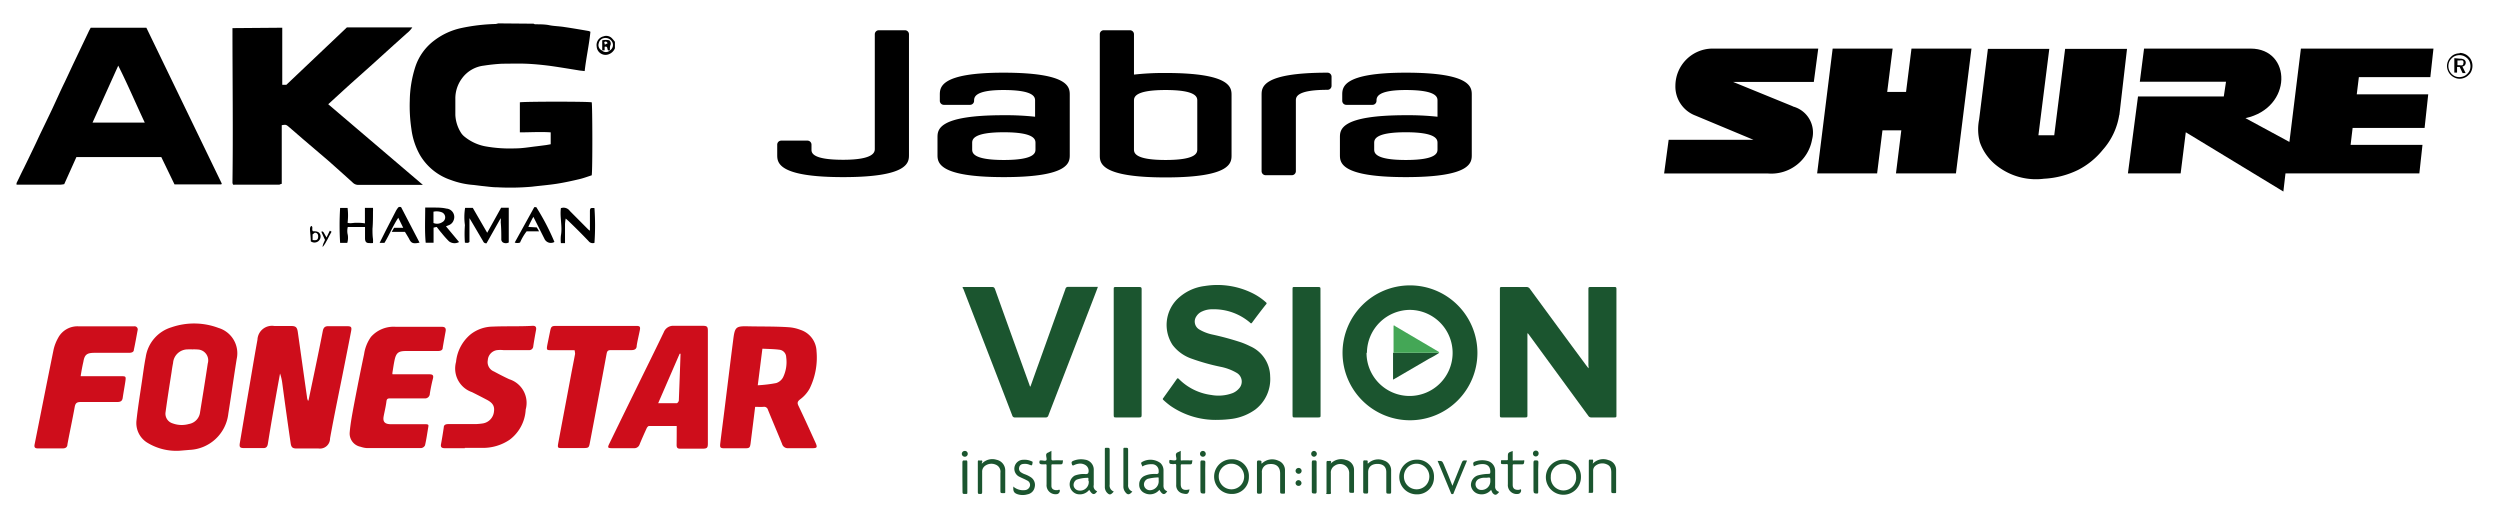 <svg id="Capa_1" data-name="Capa 1" xmlns="http://www.w3.org/2000/svg" viewBox="0 0 248 52"><defs><style>.cls-1{fill-rule:evenodd;}.cls-2{fill:#1b552f;}.cls-3{fill:#44a756;}.cls-4{fill:#ce0d1b;}</style></defs><path class="cls-1" d="M177.86,10.55l-5.93-2.42h8l.44-3.31H169.82a3.7,3.7,0,0,0-3.62,3.65,3.08,3.08,0,0,0,2,3l5.75,2.4h-8.42l-.45,3.34,10.31,0a4.11,4.11,0,0,0,4.37-3.38,2.67,2.67,0,0,0-1.92-3.27Z"/><polygon class="cls-1" points="180.26 17.2 186.21 17.2 186.74 12.93 188.61 12.93 188.08 17.2 194.03 17.2 195.57 4.82 189.62 4.82 189.08 9.12 187.21 9.12 187.75 4.82 181.8 4.82 180.26 17.2 180.26 17.2"/><path class="cls-1" d="M210.23,11.39a6.77,6.77,0,0,1-1.64,3.48,7.55,7.55,0,0,1-2.47,2,8.7,8.7,0,0,1-3.36.86,6.29,6.29,0,0,1-4.65-1.27,5.08,5.08,0,0,1-1.71-2.35,4.93,4.93,0,0,1-.07-2.26l.87-7h6.09l-1.08,8.57h1.57l1.08-8.57H211l-.76,6.57Z"/><path class="cls-1" d="M216.32,17.2h-5.23l1-7.63h8.51l.22-1.46h-8.55l.42-3.29h10.57c4.11,0,4.19,5.89-.51,6.9l4.36,2.36,1.14-9.26h13.15l-.31,2.83H234l-.21,1.71h7.09l-.36,3.33h-7.14l-.2,1.68h7.13L240,17.2H226.72l-.21,1.8-9.68-5.88-.51,4.08Z"/><path class="cls-1" d="M244,6h-.22v.47H244a.63.63,0,0,0,.28,0,.19.19,0,0,0,.08-.18A.24.24,0,0,0,244.3,6,.67.67,0,0,0,244,6Zm0-.18a.79.79,0,0,1,.45.1.33.33,0,0,1,.15.29.39.39,0,0,1-.09.26.4.4,0,0,1-.24.13l.32.65h-.3l-.29-.61h-.26V7.2h-.27V5.77Zm1.07.75a1.26,1.26,0,0,0-.08-.43,1,1,0,0,0-.23-.35,1.41,1.41,0,0,0-.36-.24,1.18,1.18,0,0,0-.43-.08,1.15,1.15,0,0,0-.41.08.93.93,0,0,0-.35.23,1.23,1.23,0,0,0-.25.36,1.25,1.25,0,0,0-.08.42,1.15,1.15,0,0,0,.08.41,1.41,1.41,0,0,0,.24.36,1.21,1.21,0,0,0,.35.24,1.19,1.19,0,0,0,.41.08,1.26,1.26,0,0,0,.43-.08,1,1,0,0,0,.36-.24,1.16,1.16,0,0,0,.24-.34,1.16,1.16,0,0,0,.08-.42ZM244,5.25a1.19,1.19,0,0,1,.49.1,1.11,1.11,0,0,1,.41.28,1.09,1.09,0,0,1,.27.4,1.32,1.32,0,0,1,0,1,1,1,0,0,1-.28.4,1.11,1.11,0,0,1-.41.28,1.18,1.18,0,0,1-.48.1,1.12,1.12,0,0,1-.48-.1,1.25,1.25,0,0,1-.41-.28,1.22,1.22,0,0,1-.27-.41,1.24,1.24,0,0,1-.1-.47,1.29,1.29,0,0,1,.1-.48,1.22,1.22,0,0,1,.29-.42,1.05,1.05,0,0,1,.39-.27,1.28,1.28,0,0,1,.48-.09Z"/><path d="M52.93,2.35a.84.84,0,0,0,.14.06c.47,0,1,0,1.42.09s1,.1,1.49.18c.82.12,1.63.26,2.44.4l.15.07c-.13,1.29-.42,2.57-.57,3.9L57.54,7c-1-.16-2-.33-3-.47-.79-.1-1.59-.18-2.39-.21s-1.54,0-2.32,0A17.69,17.69,0,0,0,48,6.51a3.13,3.13,0,0,0-2.16,1.25,3.34,3.34,0,0,0-.67,2.05c0,.53,0,1.06,0,1.59a3.62,3.62,0,0,0,.58,1.8,1.61,1.61,0,0,0,.36.38,4.63,4.63,0,0,0,2,.93,13.64,13.64,0,0,0,3,.21c.72,0,1.43-.13,2.14-.21l.93-.12.45-.08V13.13c-1-.07-2,0-3.06,0V10.15c.34-.08,6.69-.09,7.13,0,.07.31.09,6.67,0,7.24-.38.12-.77.27-1.18.37-.76.18-1.53.35-2.3.47s-1.64.19-2.46.29a24.41,24.41,0,0,1-3.42.06c-.51,0-1-.08-1.53-.13L47,18.35a8.08,8.08,0,0,1-2.29-.5,5.62,5.62,0,0,1-3.06-2.49,7.07,7.07,0,0,1-.84-2.57,15.43,15.43,0,0,1-.16-2.8,11.46,11.46,0,0,1,.56-3.39A5.36,5.36,0,0,1,43.1,4a6.77,6.77,0,0,1,2.67-1.22,18.46,18.46,0,0,1,3.39-.4,1.38,1.38,0,0,0,.26-.06Z"/><path d="M1.64,18.16c.24-.48.48-1,.71-1.45.36-.73.71-1.46,1.06-2.19.18-.37.35-.74.52-1.11.42-.87.84-1.73,1.25-2.6S6,9,6.43,8.13L7.24,6.4,8.86,3,9,2.75h5.52L22,18.21a.26.26,0,0,1-.05.08l0,0-.2,0H17.31L16,15.58H7.58L6.37,18.27a3.69,3.69,0,0,1-.37.05H1.64Zm7.54-6h5.18c-.88-1.87-1.68-3.76-2.63-5.65Z"/><path d="M61,4.79a1.06,1.06,0,0,1-.58.58.88.88,0,0,1-1.23-.76.88.88,0,0,1,.67-1,.79.79,0,0,1,.83.17,3.57,3.57,0,0,1,.31.37ZM60.51,5a.64.64,0,0,0,.22-.84.76.76,0,0,0-.81-.38.64.64,0,0,0-.52.5.58.58,0,0,0,.3.72A.58.58,0,0,0,60.51,5Z"/><path d="M28,2.75V8.41l.41,0,6-5.69h6.49a2.52,2.52,0,0,1-.54.58L39,4.52,36.88,6.44c-.89.8-1.8,1.6-2.69,2.41l-1.63,1.49,9.39,8-.39,0h-6a.76.76,0,0,1-.55-.21c-.8-.73-1.61-1.45-2.42-2.17L30,13.75l-1.26-1.09c-.36-.31-.36-.31-.79-.24v5.82c-.11,0-.18.07-.25.08h-4.4a.53.53,0,0,1-.17,0,.44.44,0,0,1-.07-.19c.07-5.1,0-10.2,0-15.34Z"/><path d="M46.14,20.62h.76l1.43,2.47,1.38-2.48h.76v3.44a.6.6,0,0,1-.58,0,.38.38,0,0,1-.16-.26c0-.58,0-1.16-.06-1.75a1.78,1.78,0,0,0,0-.4l-1.41,2.5c-.25,0-.3-.14-.37-.27-.4-.67-.79-1.35-1.18-2l-.14-.23V24c-.15.15-.29.07-.45.08a11.32,11.32,0,0,1,0-1.75A5.64,5.64,0,0,1,46.14,20.62Z"/><path d="M42.18,20.59c.29,0,.54,0,.8,0,.43,0,.87,0,1.29.1A.84.84,0,0,1,45,21.85a.81.81,0,0,1-.46.48l-.3.12.65.78.65.78a.92.92,0,0,1-1-.07,9.49,9.49,0,0,1-.73-.82c-.17-.19-.32-.4-.49-.61l-.31.07v1.5h-.78C42.12,22.93,42.18,21.78,42.18,20.59ZM43,22.12a.92.92,0,0,0,.87-.08.54.54,0,0,0-.1-1A1.44,1.44,0,0,0,43,21Z"/><path d="M37,24.11a2.78,2.78,0,0,1-.41,0c-.27,0-.37-.16-.38-.44V22.52H34.5a1.58,1.58,0,0,0,0,.78,1.79,1.79,0,0,1-.05.79h-.71a28.25,28.25,0,0,1,0-3.46h.74a6,6,0,0,1,0,1.47c.28.09.55,0,.83,0s.56,0,.89.06V20.62H37A3,3,0,0,1,37,21c0,.56,0,1.13-.05,1.7,0,.34,0,.67.05,1A3,3,0,0,1,37,24.11Z"/><path d="M55.64,24.12a3.71,3.71,0,0,1,0-.74c.17-.91-.12-1.83,0-2.73a.76.76,0,0,1,.89.28l1.83,1.84.16.12V21c0-.36.05-.39.45-.36a24.55,24.55,0,0,1,0,3.45.51.51,0,0,1-.59-.18c-.65-.68-1.31-1.34-2-2l-.26-.23a4.22,4.22,0,0,0-.07.54c0,.39,0,.78,0,1.18,0,.22,0,.45,0,.72Z"/><path d="M40.17,23H38.86l.23-.4H40l-.49-1c-.54.81-.88,1.69-1.37,2.49h-.48l.6-1.2,1-1.94a2.46,2.46,0,0,1,.22-.34c.08-.1.18-.1.31-.06l1.83,3.52c-.74.16-.85,0-1.07-.44C40.42,23.41,40.3,23.21,40.17,23Z"/><path d="M55,24a.7.7,0,0,1-1-.33c-.35-.69-.7-1.4-1.09-2.16a10.36,10.36,0,0,0-.5,1l.84.05.23.39H52.24a5.2,5.2,0,0,0-.65,1.11.76.76,0,0,1-.53,0L53,20.55l.2,0A23.63,23.63,0,0,1,55,24Z"/><path d="M30.83,23.94c0-.42-.06-.79-.08-1.16,0-.13,0-.28.14-.37.2.13,0,.35.15.53.29,0,.64,0,.75.39a.6.6,0,0,1-.23.61A.62.62,0,0,1,30.83,23.94Zm.18-.13c.38.05.52,0,.55-.28s-.09-.44-.33-.45l-.22.17Z"/><path d="M32,24.51c0-.27.15-.47.24-.71L31.88,23l.06-.05c.06,0,.13.05.16.1l.29.51.33-.68.17.11C32.57,23.51,32.39,24.06,32,24.51Z"/><path d="M60.51,5l-.18,0c-.13-.11,0-.45-.35-.36l0,.35-.24,0V4a1.55,1.55,0,0,1,.7,0,.43.43,0,0,1,.09.54A1.55,1.55,0,0,0,60.51,5Zm-.23-.71c-.1-.19-.2-.2-.34-.12l.06.26Z"/><path d="M90.17,15.35c0,.75,0,2.22-6.53,2.22S77.1,16.1,77.1,15.35v-1a.4.4,0,0,1,.4-.4h2.59a.4.4,0,0,1,.41.4v.5c0,.33.12,1,3.14,1s3.14-.75,3.14-1.07V3.4a.4.4,0,0,1,.4-.4h2.59a.4.4,0,0,1,.4.4Z"/><path d="M125.15,9.43c0-.75,0-2.22,6.54-2.22a.4.4,0,0,1,.4.4v.9a.4.4,0,0,1-.4.4c-3.14,0-3.14.75-3.14,1.07v7a.4.4,0,0,1-.4.4h-2.6a.4.4,0,0,1-.4-.4Z"/><path class="cls-1" d="M106.12,9.43v5.92c0,.75,0,2.22-6.54,2.22S93,16.1,93,15.35v-1.7c0-.76,0-2.22,6.54-2.22a26.86,26.86,0,0,1,3.14.15V10c0-.32,0-1.07-3.14-1.07-2.91,0-2.91.75-2.91,1.07a.4.4,0,0,1-.4.4h-2.6a.4.4,0,0,1-.4-.4V9.43c0-.75,0-2.22,6.31-2.22C106.12,7.21,106.12,8.68,106.12,9.43ZM96.44,14.8c0,.32,0,1.07,3.14,1.07s3.14-.75,3.14-1.07v-.6c0-.32,0-1.08-3.14-1.08s-3.14.76-3.14,1.08Z"/><path class="cls-1" d="M109.1,3.4a.39.39,0,0,1,.4-.4h2.59a.4.4,0,0,1,.4.4v4a26.56,26.56,0,0,1,3.14-.16c6.54,0,6.54,1.47,6.54,2.22v5.92c0,.75,0,2.22-6.54,2.22s-6.53-1.47-6.53-2.22Zm3.39,11.4c0,.32,0,1.07,3.14,1.07s3.14-.75,3.14-1.07V10c0-.32,0-1.07-3.14-1.07s-3.14.75-3.14,1.07Z"/><path class="cls-1" d="M146,9.43v5.92c0,.75,0,2.22-6.54,2.22s-6.54-1.47-6.54-2.22v-1.7c0-.76,0-2.22,6.54-2.22a26.86,26.86,0,0,1,3.14.15V10c0-.32,0-1.07-3.14-1.07-2.91,0-2.91.75-2.91,1.07a.4.4,0,0,1-.4.4h-2.59a.4.4,0,0,1-.41-.4V9.43c0-.75,0-2.22,6.31-2.22C146,7.21,146,8.68,146,9.43Zm-9.68,5.37c0,.32,0,1.07,3.14,1.07s3.14-.75,3.14-1.07v-.6c0-.32,0-1.08-3.14-1.08s-3.14.76-3.14,1.08Z"/><path class="cls-2" d="M151.52,33.07v.24q0,3.93,0,7.86c0,.18,0,.24-.23.24H149c-.15,0-.21,0-.21-.2V28.66c0-.17.05-.2.2-.19.81,0,1.62,0,2.42,0a.4.4,0,0,1,.36.19q2.79,3.81,5.6,7.61c.07.08.13.17.2.26a.36.36,0,0,0,0-.24q0-3.8,0-7.59c0-.17,0-.23.22-.23.78,0,1.56,0,2.34,0,.15,0,.22,0,.22.2q0,6.27,0,12.53c0,.16,0,.21-.2.21h-2.29a.33.33,0,0,1-.3-.16l-5.91-8.08-.08-.1Z"/><path class="cls-2" d="M146.56,35a6.69,6.69,0,1,1-6.69-6.69A6.69,6.69,0,0,1,146.56,35Zm-11,0a4.27,4.27,0,1,0,4.32-4.26A4.29,4.29,0,0,0,135.6,35Z"/><path class="cls-2" d="M120.86,41.65a7.88,7.88,0,0,1-4.75-1.39,7.69,7.69,0,0,1-.7-.58c-.09-.08-.07-.13,0-.21.44-.62.89-1.24,1.32-1.86.09-.13.14-.09.23,0a5.53,5.53,0,0,0,3.19,1.57,4,4,0,0,0,2.14-.19,1.68,1.68,0,0,0,.61-.44A1,1,0,0,0,122.7,37a5.1,5.1,0,0,0-1.6-.61,21.09,21.09,0,0,1-2.92-.82,4,4,0,0,1-1.86-1.35,3.63,3.63,0,0,1,.4-4.48,4.72,4.72,0,0,1,2.8-1.37,7.85,7.85,0,0,1,4.76.73,5.9,5.9,0,0,1,1.28.87c.1.08.13.14,0,.26q-.69.87-1.35,1.77c-.07.1-.12.1-.21,0a5.52,5.52,0,0,0-3.74-1.32,2.35,2.35,0,0,0-1,.21,1.26,1.26,0,0,0-.58.49.91.91,0,0,0,.3,1.31,4.29,4.29,0,0,0,1.26.49,28.27,28.27,0,0,1,2.87.78,7.67,7.67,0,0,1,.89.38,3.31,3.31,0,0,1,2,3,3.79,3.79,0,0,1-1.48,3.29,5.2,5.2,0,0,1-2.23.91A10.87,10.87,0,0,1,120.86,41.65Z"/><path class="cls-2" d="M95.51,28.47h1.26c.55,0,1.09,0,1.64,0,.16,0,.23.05.29.2q1.71,4.78,3.44,9.56s0,.09.08.12c.28-.78.55-1.55.83-2.32l2.64-7.36a.25.25,0,0,1,.28-.21h2.94c-.1.28-.2.54-.3.8L104,41.21a.26.26,0,0,1-.29.2h-3a.26.26,0,0,1-.29-.18c-1.61-4.2-3.24-8.39-4.86-12.58C95.51,28.6,95.47,28.55,95.51,28.47Z"/><path class="cls-2" d="M113.25,34.94q0,3.12,0,6.24c0,.2-.06.23-.24.23h-2.31c-.16,0-.22,0-.22-.21q0-6.27,0-12.53c0-.15,0-.21.2-.2.78,0,1.57,0,2.35,0,.2,0,.22.07.22.24Q113.25,31.82,113.25,34.94Z"/><path class="cls-2" d="M131,34.93q0,3.14,0,6.27c0,.16,0,.21-.22.21h-2.35c-.15,0-.21,0-.21-.2q0-6.27,0-12.54c0-.17,0-.21.21-.2.79,0,1.58,0,2.37,0,.17,0,.2.06.19.21Z"/><path class="cls-2" d="M123.89,47.31A1.66,1.66,0,0,1,122.16,49a1.72,1.72,0,1,1,0-3.44A1.66,1.66,0,0,1,123.89,47.31Zm-.47,0A1.27,1.27,0,0,0,122.19,46a1.25,1.25,0,0,0-1.29,1.28,1.26,1.26,0,1,0,2.52,0Z"/><path class="cls-2" d="M156.83,47.32a1.74,1.74,0,1,1-1.74-1.72A1.68,1.68,0,0,1,156.83,47.32Zm-.48,0A1.26,1.26,0,0,0,155.12,46a1.25,1.25,0,0,0-1.28,1.28,1.26,1.26,0,1,0,2.51,0Z"/><path class="cls-2" d="M142.25,47.34a1.66,1.66,0,0,1-1.72,1.7,1.72,1.72,0,1,1,0-3.44A1.65,1.65,0,0,1,142.25,47.34Zm-.46,0A1.27,1.27,0,0,0,140.56,46a1.25,1.25,0,0,0-1.29,1.28,1.26,1.26,0,1,0,2.52,0Z"/><path class="cls-2" d="M108.84,48.73c-.32.51-.56.24-.79-.14a1.18,1.18,0,0,1-1.24.41,1,1,0,0,1-.2-1.82,2.64,2.64,0,0,1,.78-.16h.15c.14,0,.35.05.42-.11a.67.67,0,0,0-.26-.76A1,1,0,0,0,107,46a1.46,1.46,0,0,0-.51.17c-.09,0-.11,0-.14-.06-.09-.27-.07-.33.21-.43a2,2,0,0,1,1.08-.08,1,1,0,0,1,.86,1.06v1.45A.52.52,0,0,0,108.84,48.73Zm-.87-1v-.24c0-.05,0-.09-.06-.09a3.38,3.38,0,0,0-1.1.18.6.6,0,0,0-.3.64.59.59,0,0,0,.51.44A.86.86,0,0,0,108,47.69Z"/><path class="cls-2" d="M115.79,48.73c-.3.49-.54.27-.78-.14a1.2,1.2,0,0,1-1.51.3.88.88,0,0,1-.49-.83.91.91,0,0,1,.48-.83,2.22,2.22,0,0,1,.87-.21,2.07,2.07,0,0,1,.35,0c.22,0,.24-.1.23-.28a.65.65,0,0,0-.67-.69,1.9,1.9,0,0,0-.82.15s-.13.14-.16,0-.18-.27,0-.37a1.66,1.66,0,0,1,1.82.1,1,1,0,0,1,.31.71q0,.72,0,1.44C115.4,48.38,115.47,48.62,115.79,48.73Zm-.85-1.08v-.19c0-.06,0-.11-.08-.1a5,5,0,0,0-1,.14.6.6,0,0,0-.37.66.59.59,0,0,0,.55.47A.89.89,0,0,0,114.94,47.65Z"/><path class="cls-2" d="M147.92,48.59a1.21,1.21,0,0,1-1.21.42,1,1,0,0,1-.79-.84,1,1,0,0,1,.65-1,4.19,4.19,0,0,1,1.11-.16c.14,0,.15-.07.16-.19,0-.66-.42-.84-1-.77a1.8,1.8,0,0,0-.63.21l0,0c-.12-.37-.1-.42.28-.53a2,2,0,0,1,1.09,0,1,1,0,0,1,.74,1c0,.5,0,1,0,1.49a.51.51,0,0,0,.31.54c.11.05.07.08,0,.14-.21.24-.36.24-.57,0A2.52,2.52,0,0,1,147.92,48.59Zm-.08-.9c0-.34,0-.34-.34-.3l-.3,0a1.41,1.41,0,0,0-.5.12.59.59,0,0,0-.32.63.55.55,0,0,0,.5.46A.87.87,0,0,0,147.84,47.69Z"/><path class="cls-2" d="M132,46a1.44,1.44,0,0,1,1.53-.37,1,1,0,0,1,.79,1c0,.71,0,1.41,0,2.12,0,.11,0,.14-.15.14-.33,0-.33,0-.33-.32V47a.91.91,0,0,0-1.41-.82.79.79,0,0,0-.41.76q0,.91,0,1.83c0,.08.05.2-.05.23a1.21,1.21,0,0,1-.38,0c-.07,0,0-.08,0-.13,0-1,0-2,0-3,0-.17.1-.15.2-.14s.27-.08.26.14A1.35,1.35,0,0,0,132,46Z"/><path class="cls-2" d="M135.69,46a1.45,1.45,0,0,1,1.61-.31,1,1,0,0,1,.7,1c0,.71,0,1.42,0,2.13,0,.14-.05.15-.16.15-.32,0-.32,0-.32-.3V46.83c0-.52-.31-.81-.88-.81s-.92.3-.92.82,0,1.29,0,1.94c0,.22-.12.18-.25.18s-.24,0-.24-.18q0-1.45,0-2.91c0-.14,0-.22.18-.2s.3-.05.26.19A1,1,0,0,0,135.69,46Z"/><path class="cls-2" d="M158,46a1.43,1.43,0,0,1,1.55-.36,1,1,0,0,1,.77,1c0,.72,0,1.43,0,2.14,0,.12,0,.14-.16.14-.32,0-.32,0-.32-.3,0-.58,0-1.16,0-1.73,0-.36-.07-.67-.43-.82a1.09,1.09,0,0,0-1.11.11.61.61,0,0,0-.26.5c0,.67,0,1.35,0,2,0,.07,0,.18-.05.2a1.2,1.2,0,0,1-.38,0c-.05,0,0-.09,0-.14v-3c0-.16.08-.16.18-.14s.27-.09.25.14Z"/><path class="cls-2" d="M125.16,46a1.46,1.46,0,0,1,1.65-.3,1,1,0,0,1,.66,1c0,.7,0,1.41,0,2.11,0,.14,0,.17-.17.16-.31,0-.31,0-.31-.3,0-.57,0-1.14,0-1.7,0-.72-.45-1-1.1-.93a.77.77,0,0,0-.71.85c0,.62,0,1.24,0,1.86,0,.2-.06.23-.24.23s-.26,0-.25-.23c0-1,0-1.9,0-2.84,0-.13,0-.24.18-.23s.31,0,.26.23C125.14,45.92,125.15,46,125.16,46Z"/><path class="cls-2" d="M97.4,46a1.41,1.41,0,0,1,1.46-.39,1.08,1.08,0,0,1,.86,1.08c0,.7,0,1.39,0,2.09,0,.12,0,.14-.15.14-.33,0-.33,0-.33-.3V46.91a.75.75,0,0,0-.45-.81,1.07,1.07,0,0,0-1.11.14.71.71,0,0,0-.25.58c0,.65,0,1.31,0,2,0,.22-.13.18-.25.18S97,49,97,48.78c0-1,0-2,0-2.93,0-.12,0-.21.16-.17s.3-.1.28.15C97.39,45.89,97.4,45.94,97.4,46Z"/><path class="cls-2" d="M150.06,44.74c0,.27,0,.52,0,.77s0,.17.16.16c.28,0,.55,0,.83,0,.06,0,.19-.05.16.08s0,.3-.18.31h-.82c-.11,0-.15,0-.15.14,0,.63,0,1.27,0,1.9,0,.37.21.52.62.49.07,0,.17-.11.21,0a.36.36,0,0,1-.21.39.88.88,0,0,1-1.1-.93c0-.61,0-1.21,0-1.81,0-.17,0-.23-.2-.2h-.21c-.28,0-.29,0-.27-.29,0-.09,0-.1.12-.1h.43c.1,0,.14,0,.13-.13v-.17C149.58,44.91,149.58,44.91,150.06,44.74Z"/><path class="cls-2" d="M100.51,48.26a1.49,1.49,0,0,0,1.16.36.55.55,0,0,0,.5-.41.48.48,0,0,0-.29-.55c-.22-.13-.47-.22-.7-.34a.88.88,0,0,1-.55-.71.89.89,0,0,1,.93-1,1.56,1.56,0,0,1,.77.15c.08,0,.12.06.1.16-.05.28-.05.28-.31.18a1.17,1.17,0,0,0-.64-.07.41.41,0,0,0-.38.35.44.44,0,0,0,.19.48,1.73,1.73,0,0,0,.41.2,2.73,2.73,0,0,1,.54.27.91.91,0,0,1,.4,1,.88.88,0,0,1-.72.71,1.67,1.67,0,0,1-.94,0c-.38-.12-.48-.28-.46-.7Z"/><path class="cls-2" d="M104.3,44.72c0,.26,0,.48,0,.7s0,.27.24.25a5.93,5.93,0,0,1,.73,0c.06,0,.19-.06.17.07s0,.31-.18.32h-.82c-.11,0-.14,0-.14.14v2c0,.3.22.45.6.42.07,0,.19-.09.23,0a.35.35,0,0,1-.24.39.89.89,0,0,1-1.07-.95c0-.61,0-1.22,0-1.83,0-.14,0-.19-.17-.17h-.28c-.23,0-.31-.12-.24-.33a.07.07,0,0,1,.07-.06h.09c.17,0,.39.08.49,0s0-.32,0-.48a.25.25,0,0,1,.19-.29Z"/><path class="cls-2" d="M118,48.55s0,0,0,0c-.09.44-.19.51-.64.41a.82.82,0,0,1-.68-.87q0-.93,0-1.86c0-.15,0-.23-.19-.2s-.18,0-.26,0-.25,0-.24-.23.06-.17.18-.16.37.07.48,0,0-.32,0-.48a.26.26,0,0,1,.18-.29l.3-.15c0,.27,0,.51,0,.76s0,.2.19.19.53,0,.8,0c.06,0,.2-.05.16.07s0,.31-.17.32h-.82c-.13,0-.16,0-.16.15,0,.61,0,1.21,0,1.82,0,.43.21.61.64.56Z"/><path class="cls-2" d="M145.53,45.69l-.83,2-.49,1.2c0,.07-.05.13-.15.13s-.1-.05-.13-.12l-1.32-3.18v0c.45,0,.45,0,.61.35.29.7.59,1.39.86,2.12.29-.73.58-1.43.86-2.13C145.1,45.65,145.1,45.65,145.53,45.69Z"/><path class="cls-2" d="M110.49,48.76l-.11.12c-.22.22-.34.22-.56,0a.83.83,0,0,1-.22-.59V44.58c0-.12,0-.16.15-.16.33,0,.33,0,.33.31v3.33A.63.63,0,0,0,110.49,48.76Z"/><path class="cls-2" d="M112.33,48.76l-.08.09c-.25.26-.43.24-.64-.06a.87.87,0,0,1-.17-.54V44.6c0-.14,0-.19.17-.18.3,0,.3,0,.3.31,0,1.11,0,2.23,0,3.34A.65.65,0,0,0,112.33,48.76Z"/><path class="cls-2" d="M95.47,47.3c0-.49,0-1,0-1.45,0-.2.11-.18.23-.17s.26-.08.26.16c0,1,0,2,0,3,0,.14,0,.17-.17.16-.31,0-.31,0-.31-.3Z"/><path class="cls-2" d="M130.61,47.34c0,.47,0,.95,0,1.43,0,.19-.08.2-.22.19s-.27,0-.26-.18c0-1,0-2,0-2.92,0-.24.13-.18.26-.19s.23,0,.22.2C130.6,46.36,130.61,46.85,130.61,47.34Z"/><path class="cls-2" d="M119.56,47.32c0,.49,0,1,0,1.46,0,.14,0,.19-.18.18s-.3,0-.3-.3c0-.94,0-1.87,0-2.81,0-.22.13-.17.25-.17s.25,0,.24.17C119.55,46.34,119.56,46.83,119.56,47.32Z"/><path class="cls-2" d="M152.59,47.32v1.46c0,.14,0,.19-.17.18s-.3,0-.3-.3c0-.93,0-1.86,0-2.78,0-.22.1-.21.24-.21s.26,0,.25.2C152.58,46.35,152.59,46.84,152.59,47.32Z"/><path class="cls-2" d="M95.71,45.31a.3.3,0,0,1-.3-.28.3.3,0,0,1,.3-.3A.28.28,0,0,1,96,45,.29.29,0,0,1,95.71,45.31Z"/><path class="cls-2" d="M130.36,45.31a.29.29,0,1,1,0-.58.3.3,0,0,1,.27.3A.3.3,0,0,1,130.36,45.31Z"/><path class="cls-2" d="M128.81,47a.3.3,0,0,1-.29-.29.3.3,0,0,1,.31-.29.29.29,0,1,1,0,.58Z"/><path class="cls-2" d="M128.83,47.63a.31.31,0,0,1,.28.3.29.29,0,0,1-.32.27.29.29,0,0,1-.27-.3A.3.3,0,0,1,128.83,47.63Z"/><path class="cls-2" d="M119.33,44.73a.29.29,0,0,1,.28.29.28.28,0,0,1-.28.29.29.29,0,1,1,0-.58Z"/><path class="cls-2" d="M152.63,45a.28.28,0,1,1-.56,0,.28.28,0,0,1,.27-.3A.27.27,0,0,1,152.63,45Z"/><polygon class="cls-2" points="100.52 48.26 100.5 48.26 100.51 48.26 100.52 48.26"/><path class="cls-2" d="M142.77,35a8.31,8.31,0,0,1-1,.58l-3.43,2-.15.08V35Z"/><path class="cls-3" d="M142.77,35h-4.53V32.29c.08,0,.12,0,.17.07l4.21,2.48C142.68,34.87,142.75,34.89,142.77,35Z"/><path class="cls-4" d="M30.6,39.74l.63-3c.27-1.3.54-2.6.79-3.9.07-.36.23-.5.6-.48.61,0,1.21,0,1.82,0,.4,0,.47.09.39.5-.21,1.1-.43,2.2-.65,3.31-.48,2.44-1,4.88-1.44,7.32a1,1,0,0,1-1.14,1H29.43c-.42,0-.54-.12-.6-.54Q28.4,41,28,38a4.82,4.82,0,0,0-.22-.95l-.21,1.15c-.35,1.95-.69,3.89-1,5.84-.05.29-.18.42-.47.41H24.26c-.47,0-.54-.08-.46-.55l.69-4.11c.35-2,.68-4.06,1.05-6.09a1.44,1.44,0,0,1,1.68-1.36h1.67c.45,0,.58.13.65.58.31,2.17.61,4.34.92,6.51,0,.1.05.2.08.3Z"/><path class="cls-4" d="M74.91,40.36c-.15,1.24-.3,2.42-.45,3.61-.06.44-.11.5-.56.5h-2c-.44,0-.5-.05-.45-.49.17-1.41.36-2.82.53-4.23.25-2,.49-4,.75-6,.16-1.32.26-1.41,1.49-1.38s2.66,0,4,.09a4,4,0,0,1,1.18.26A2.31,2.31,0,0,1,81,34.84a7,7,0,0,1-.68,3.7,3.32,3.32,0,0,1-.94,1.07c-.31.24-.3.39-.15.69.58,1.21,1.13,2.43,1.68,3.64.19.43.14.52-.31.52H78.19a.58.58,0,0,1-.61-.43c-.46-1.13-.94-2.25-1.4-3.38a.39.39,0,0,0-.45-.29C75.47,40.38,75.21,40.36,74.91,40.36Zm.26-2.14A13.72,13.72,0,0,0,77,38a1.19,1.19,0,0,0,.68-.57,3.48,3.48,0,0,0,.31-2,.76.76,0,0,0-.7-.74c-.54-.07-1.1-.07-1.66-.1Z"/><path class="cls-4" d="M17.84,44.71a5.5,5.5,0,0,1-3.3-.84,2.29,2.29,0,0,1-1-2.17c.14-1.29.35-2.58.54-3.87.12-.81.22-1.62.38-2.43A3.64,3.64,0,0,1,17,32.47a6.87,6.87,0,0,1,4.67.06,2.62,2.62,0,0,1,1.81,3.08c-.29,1.8-.54,3.61-.83,5.42a4.05,4.05,0,0,1-3.85,3.6Zm1.24-10.05v0a3.53,3.53,0,0,0-.46,0A1.45,1.45,0,0,0,17.17,36c-.06.3-.11.61-.15.91-.21,1.34-.42,2.67-.6,4A1,1,0,0,0,17.13,42a2.61,2.61,0,0,0,1.61.06,1.34,1.34,0,0,0,1.11-1.19c.26-1.6.52-3.2.76-4.81a1.08,1.08,0,0,0-1-1.39A4.19,4.19,0,0,0,19.08,34.66Z"/><path class="cls-4" d="M67.13,42.26H64.38c-.08,0-.19.13-.23.22-.24.53-.48,1.06-.7,1.6a.55.55,0,0,1-.57.38H60.74c-.46,0-.49-.05-.29-.46.84-1.73,1.69-3.47,2.54-5.2.95-1.95,1.92-3.89,2.86-5.85a1,1,0,0,1,1-.63c.94,0,1.89,0,2.84,0,.45,0,.53.08.53.51V44c0,.42-.08.5-.5.51H67.47c-.27,0-.35-.11-.35-.37C67.13,43.5,67.13,42.9,67.13,42.26Zm.38-7.17-.09,0L65.29,40c.68,0,1.27,0,1.86,0a.41.41,0,0,0,.19-.26C67.4,38.17,67.46,36.63,67.51,35.09Z"/><path class="cls-4" d="M38.94,37.13H42.6c.32,0,.43.1.35.42-.13.5-.23,1-.31,1.5a.48.48,0,0,1-.55.47H38.75c-.25,0-.39,0-.42.34-.06.48-.19,1-.27,1.43s0,.78.67.79c.78,0,1.57,0,2.35,0,.37,0,.73,0,1.1,0s.34.09.3.32c-.1.59-.18,1.19-.32,1.78a.49.49,0,0,1-.39.27c-1.79,0-3.58,0-5.37,0a2.36,2.36,0,0,1-.63-.13,1.34,1.34,0,0,1-1.08-1.43c.08-.93.26-1.85.43-2.77.32-1.68.65-3.35,1-5a3.89,3.89,0,0,1,.68-1.7,3,3,0,0,1,2.48-1c1.52,0,3,0,4.56,0,.31,0,.41.14.37.42-.1.55-.2,1.09-.29,1.64,0,.29-.25.34-.5.34H40.3c-.77,0-1,.17-1.16.91-.09.43-.15.87-.22,1.3A.73.73,0,0,0,38.94,37.13Z"/><path class="cls-4" d="M8,37.32h4c.46,0,.51,0,.44.49s-.19,1.12-.27,1.68c-.06.35-.29.39-.58.39-1.19,0-2.39,0-3.59,0-.4,0-.52.13-.59.5-.22,1.23-.49,2.46-.72,3.7,0,.25-.16.4-.44.4H3.74c-.28,0-.36-.12-.31-.38.63-3.15,1.25-6.3,1.89-9.44a4.34,4.34,0,0,1,.44-1.13,2.17,2.17,0,0,1,2-1.16c1.85,0,3.71,0,5.56,0a.31.31,0,0,1,.33.4c-.12.64-.23,1.28-.37,1.92,0,.25-.25.31-.49.31H9.39c-.75,0-1,.16-1.12.89C8.17,36.32,8.08,36.8,8,37.32Z"/><path class="cls-4" d="M46.11,44.46c-.68,0-1.35,0-2,0-.29,0-.42-.1-.36-.41.1-.54.19-1.09.27-1.64,0-.27.2-.34.45-.34.9,0,1.8,0,2.71,0a6.17,6.17,0,0,0,.74-.07A1.32,1.32,0,0,0,49,40.84c.08-.54-.11-.87-.7-1.18s-1-.52-1.48-.76a2.48,2.48,0,0,1-1.58-3,4.07,4.07,0,0,1,1.44-2.73,3.62,3.62,0,0,1,2.18-.77c1.32-.06,2.65,0,4-.08.27,0,.36.13.32.39-.1.54-.2,1.09-.28,1.64a.4.4,0,0,1-.46.38H49.93a3,3,0,0,0-.6,0,1.07,1.07,0,0,0-.94,1A1,1,0,0,0,49,36.85c.5.27,1,.53,1.52.77a2.46,2.46,0,0,1,1.63,3,4,4,0,0,1-1.59,3,4.72,4.72,0,0,1-2.75.81H46.11Z"/><path class="cls-4" d="M57,34.74H54.74c-.52,0-.54,0-.44-.56l.27-1.32c.1-.48.16-.53.64-.53h7.91c.35,0,.42.08.35.43-.1.52-.23,1-.31,1.54,0,.35-.25.44-.56.43-.68,0-1.36,0-2,0-.27,0-.37.08-.42.34q-.81,4.38-1.65,8.77c-.11.59-.11.6-.72.61h-2c-.48,0-.52,0-.43-.51.41-2.2.83-4.4,1.24-6.6.14-.75.29-1.49.43-2.24A2.6,2.6,0,0,0,57,34.74Z"/></svg>